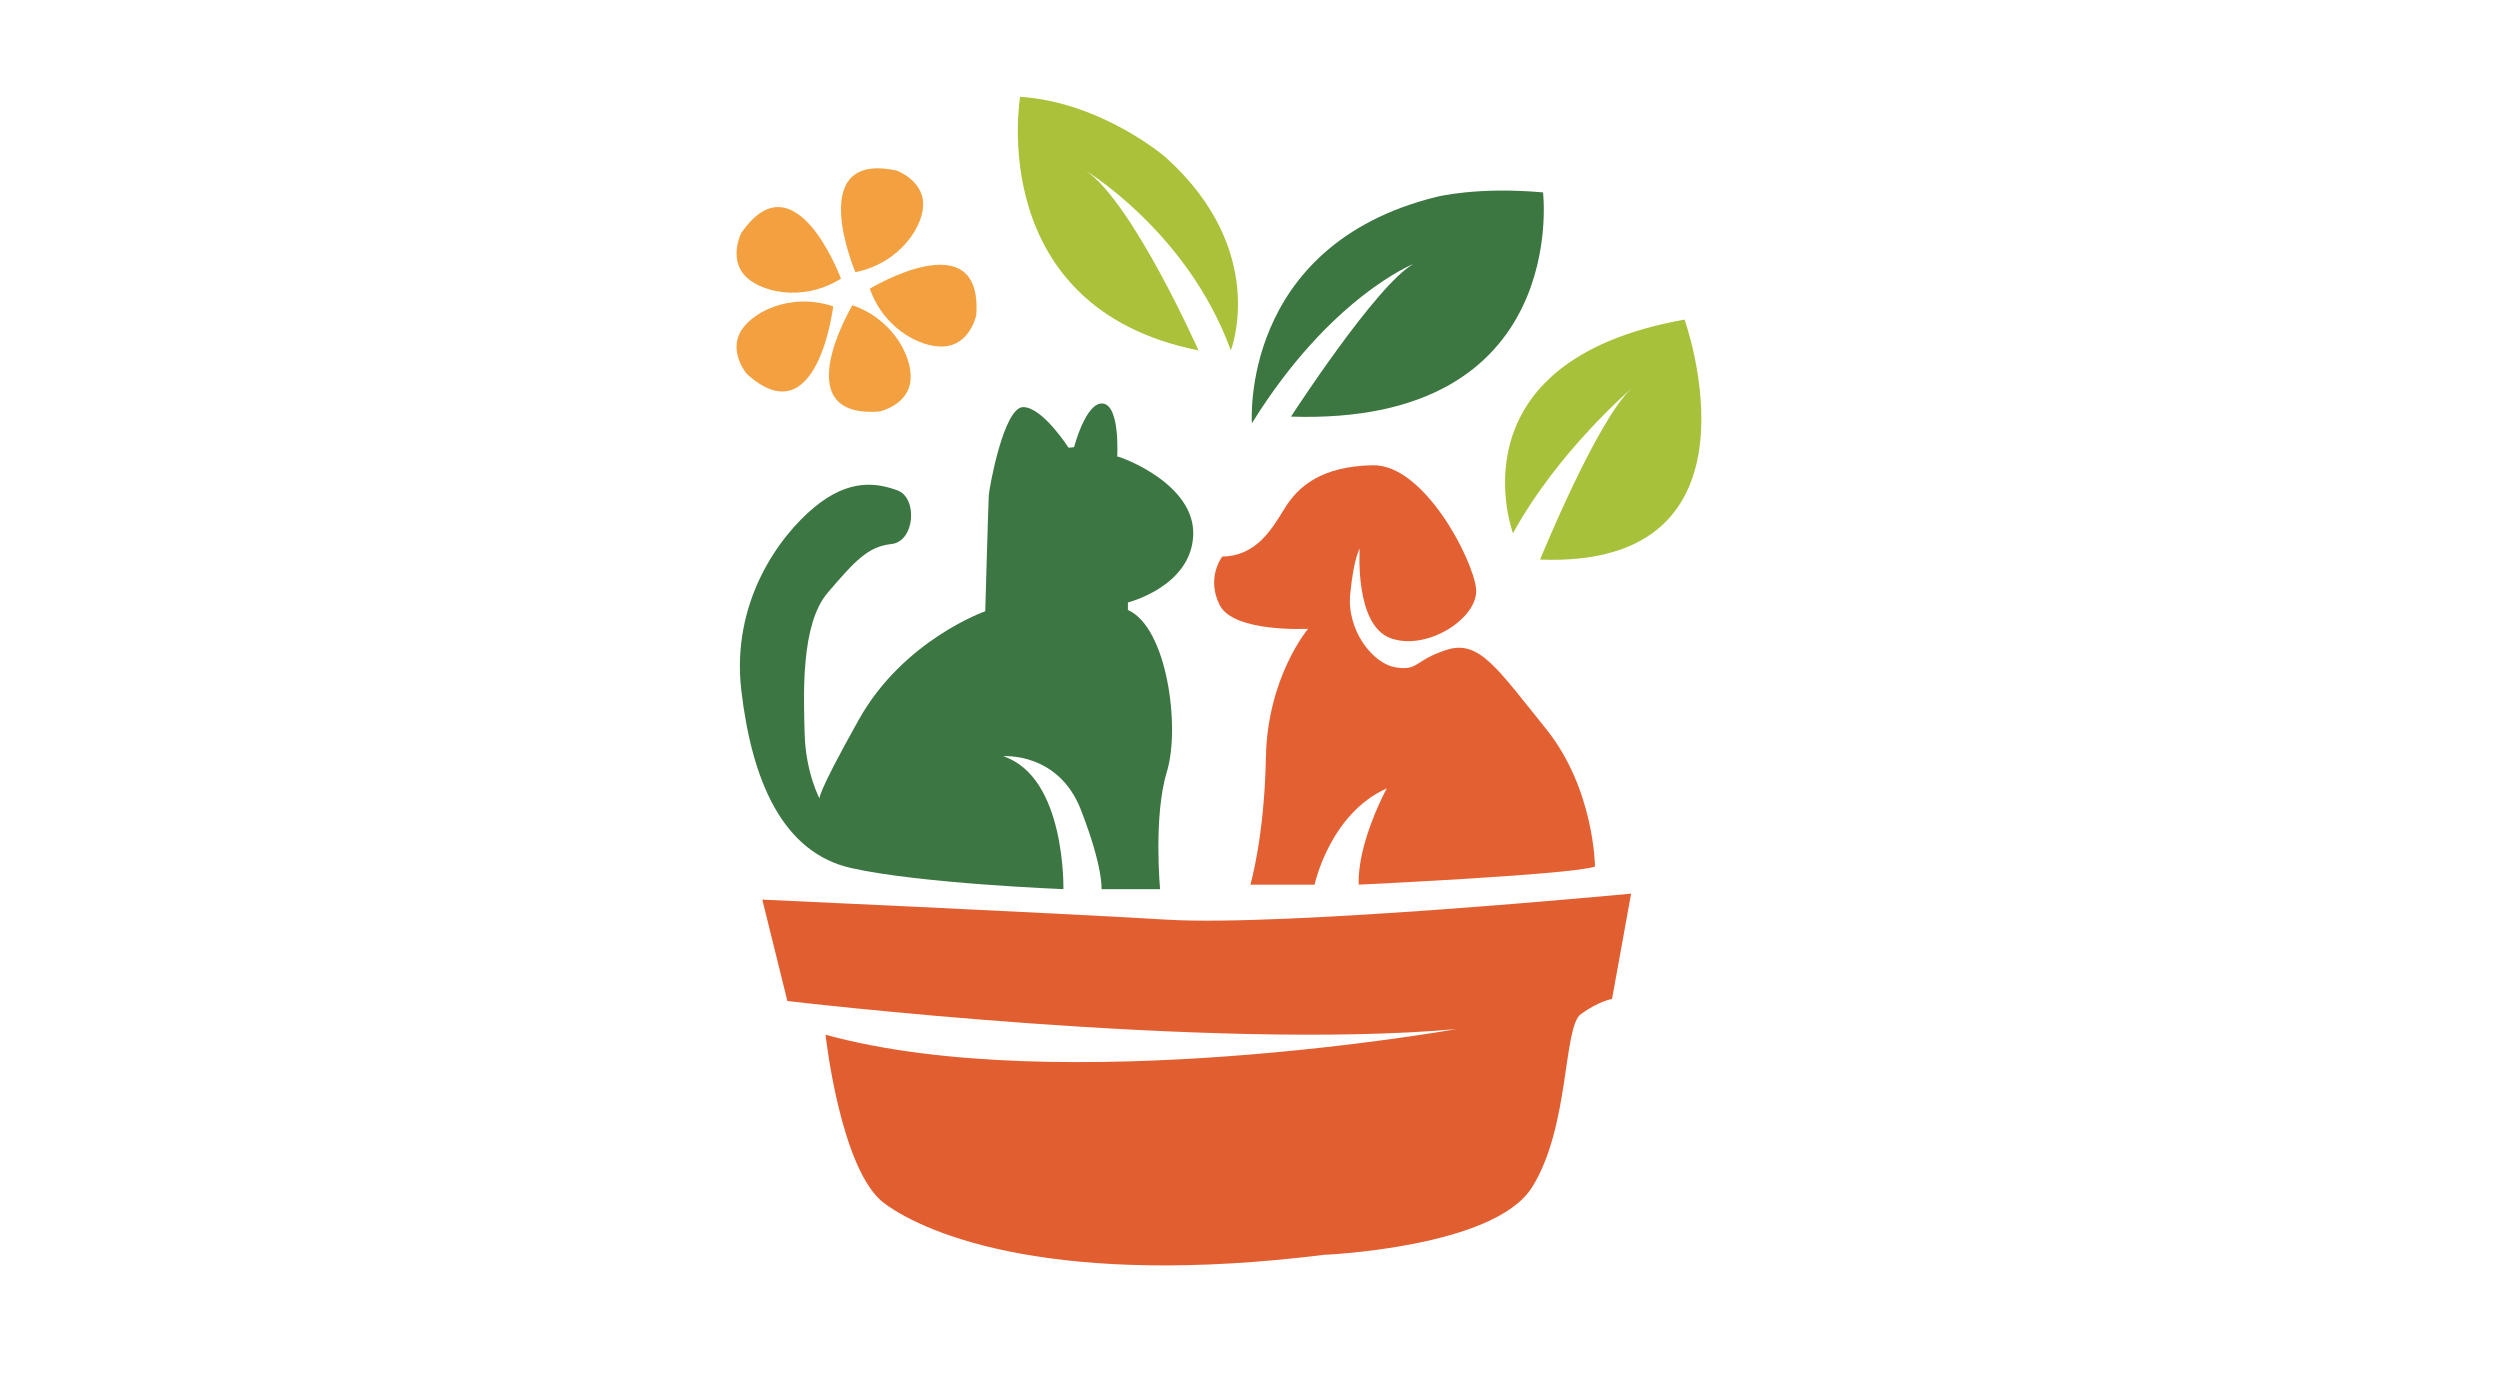 <?xml version="1.0" encoding="UTF-8"?> <svg xmlns="http://www.w3.org/2000/svg" id="_Слой_1" data-name="Слой_1" viewBox="0 0 574.27 319.95"><defs><style> .cls-1 { fill: #a7c13b; } .cls-2 { fill: #e15e30; } .cls-3 { fill: #3c7641; } .cls-4 { fill: #3c7642; } .cls-5 { fill: #aac139; } .cls-6 { fill: #f3a140; } .cls-7 { fill: #e36032; } </style></defs><path class="cls-5" d="M275.3,80.49s-15.21-34.22-25.93-41.31c0,0,23.51,14.17,33.36,41.31,0,0,8.99-22.81-15.04-44.42,0,0-14.69-12.62-33.36-13.83,0,0-8.3,48.39,40.96,58.25Z"></path><path class="cls-3" d="M287.57,97.26s-2.94-40.79,42.34-52.02c0,0,9.33-2.42,24.54-1.04,0,0,6.39,53.58-57.9,51.5,0,0,19.7-30.42,28.17-35.09,0,0-19.18,7.6-37.16,36.64Z"></path><path class="cls-1" d="M347.54,122.49s-14.69-39.41,39.41-49.08c0,0,20.57,57.21-33.18,55.13,0,0,12.96-31.8,20.91-39.23,0,0-16.94,14.52-27.13,33.18Z"></path><path class="cls-6" d="M196.49,62.52s-11.93-28,9.51-23.33c0,0,5.7,2.07,6.05,7.26s-5.19,14-15.56,16.07Z"></path><path class="cls-6" d="M199.8,66.32s26.02-15.78,24.45,6.1c0,0-1.24,5.94-6.33,7.02s-14.59-3.14-18.12-13.12Z"></path><path class="cls-6" d="M191.39,70.38s-3.58,30.22-19.85,15.51c0,0-3.92-4.64-1.64-9.31s11.46-9.56,21.49-6.21Z"></path><path class="cls-6" d="M193.18,64s-10.59-28.53-22.94-10.41c0,0-2.72,5.43.6,9.43s13.39,6.6,22.35.98Z"></path><path class="cls-6" d="M195.81,70.11s-15.62,26.12,6.25,24.41c0,0,5.93-1.28,6.98-6.37s-3.24-14.57-13.23-18.04Z"></path><path class="cls-4" d="M266.48,204.24s-1.56-16.76,1.56-26.96.08-33.18-8.95-37.16v-1.73s14.48-3.63,15-15.38c.52-11.75-16.25-17.97-17.46-18.15,0,0,.69-11.58-3.23-12.16s-6.68,10.02-6.68,10.02l-1.27.12s-5.88-9.22-10.37-9.33-7.84,18.55-7.95,20.28-.81,26.62-.81,26.62c0,0-18.78,6.57-29.04,24.89s-8.99,18.21-8.99,18.21c0,0-3.23-5.99-3.46-14.98s-.92-25.12,5.3-32.38,9.22-10.6,14.63-11.18,6.11-10.6,1.38-12.33-11.06-2.77-19.13,3.92-19.13,21.78-16.71,42.17,9.33,37.1,25.23,40.67,48.74,4.84,48.74,4.84c0,0,.58-25.81-13.83-30.53,0,0,12.67-1.04,17.86,12.33,5.19,13.37,4.72,18.21,4.72,18.21h13.42Z"></path><path class="cls-7" d="M301.97,203.21s3.46-16.25,16.59-22.12c0,0-6.8,12.44-6.45,22.12,0,0,49.2-2.3,54.27-4.15,0,0-.12-17.86-11.29-31.69s-15.32-20.51-22.81-18.09-6.34,4.84-11.64,4.03-11.29-8.53-10.49-16.82,2.19-10.49,2.19-10.49c0,0-1.27,17.63,7.14,20.62s20.16-4.72,19.59-11.29-11.87-28.69-23.74-28.46-17.17,4.95-20.16,9.79-6.55,11.07-14.4,11.18c0,0-3.8,4.84-.58,11.18s20.28,5.42,20.28,5.42c0,0-9.33,11.06-9.68,29.5-.35,18.44-3.57,29.27-3.57,29.27h14.75Z"></path><path class="cls-2" d="M175.11,206.66l5.76,23.28s97.25,11.52,153.71,6.45c0,0-91.03,16.17-144.95,1.29,0,0,3.46,31.43,13.6,38.81s39.64,19.36,100.94,11.75c0,0,38.95-1.61,47.7-15.44,8.76-13.83,7.14-36.87,11.29-39.87s7.14-3.46,7.14-3.46l4.38-24.2s-79.5,7.6-106.47,5.99-93.1-4.61-93.1-4.61Z"></path></svg> 